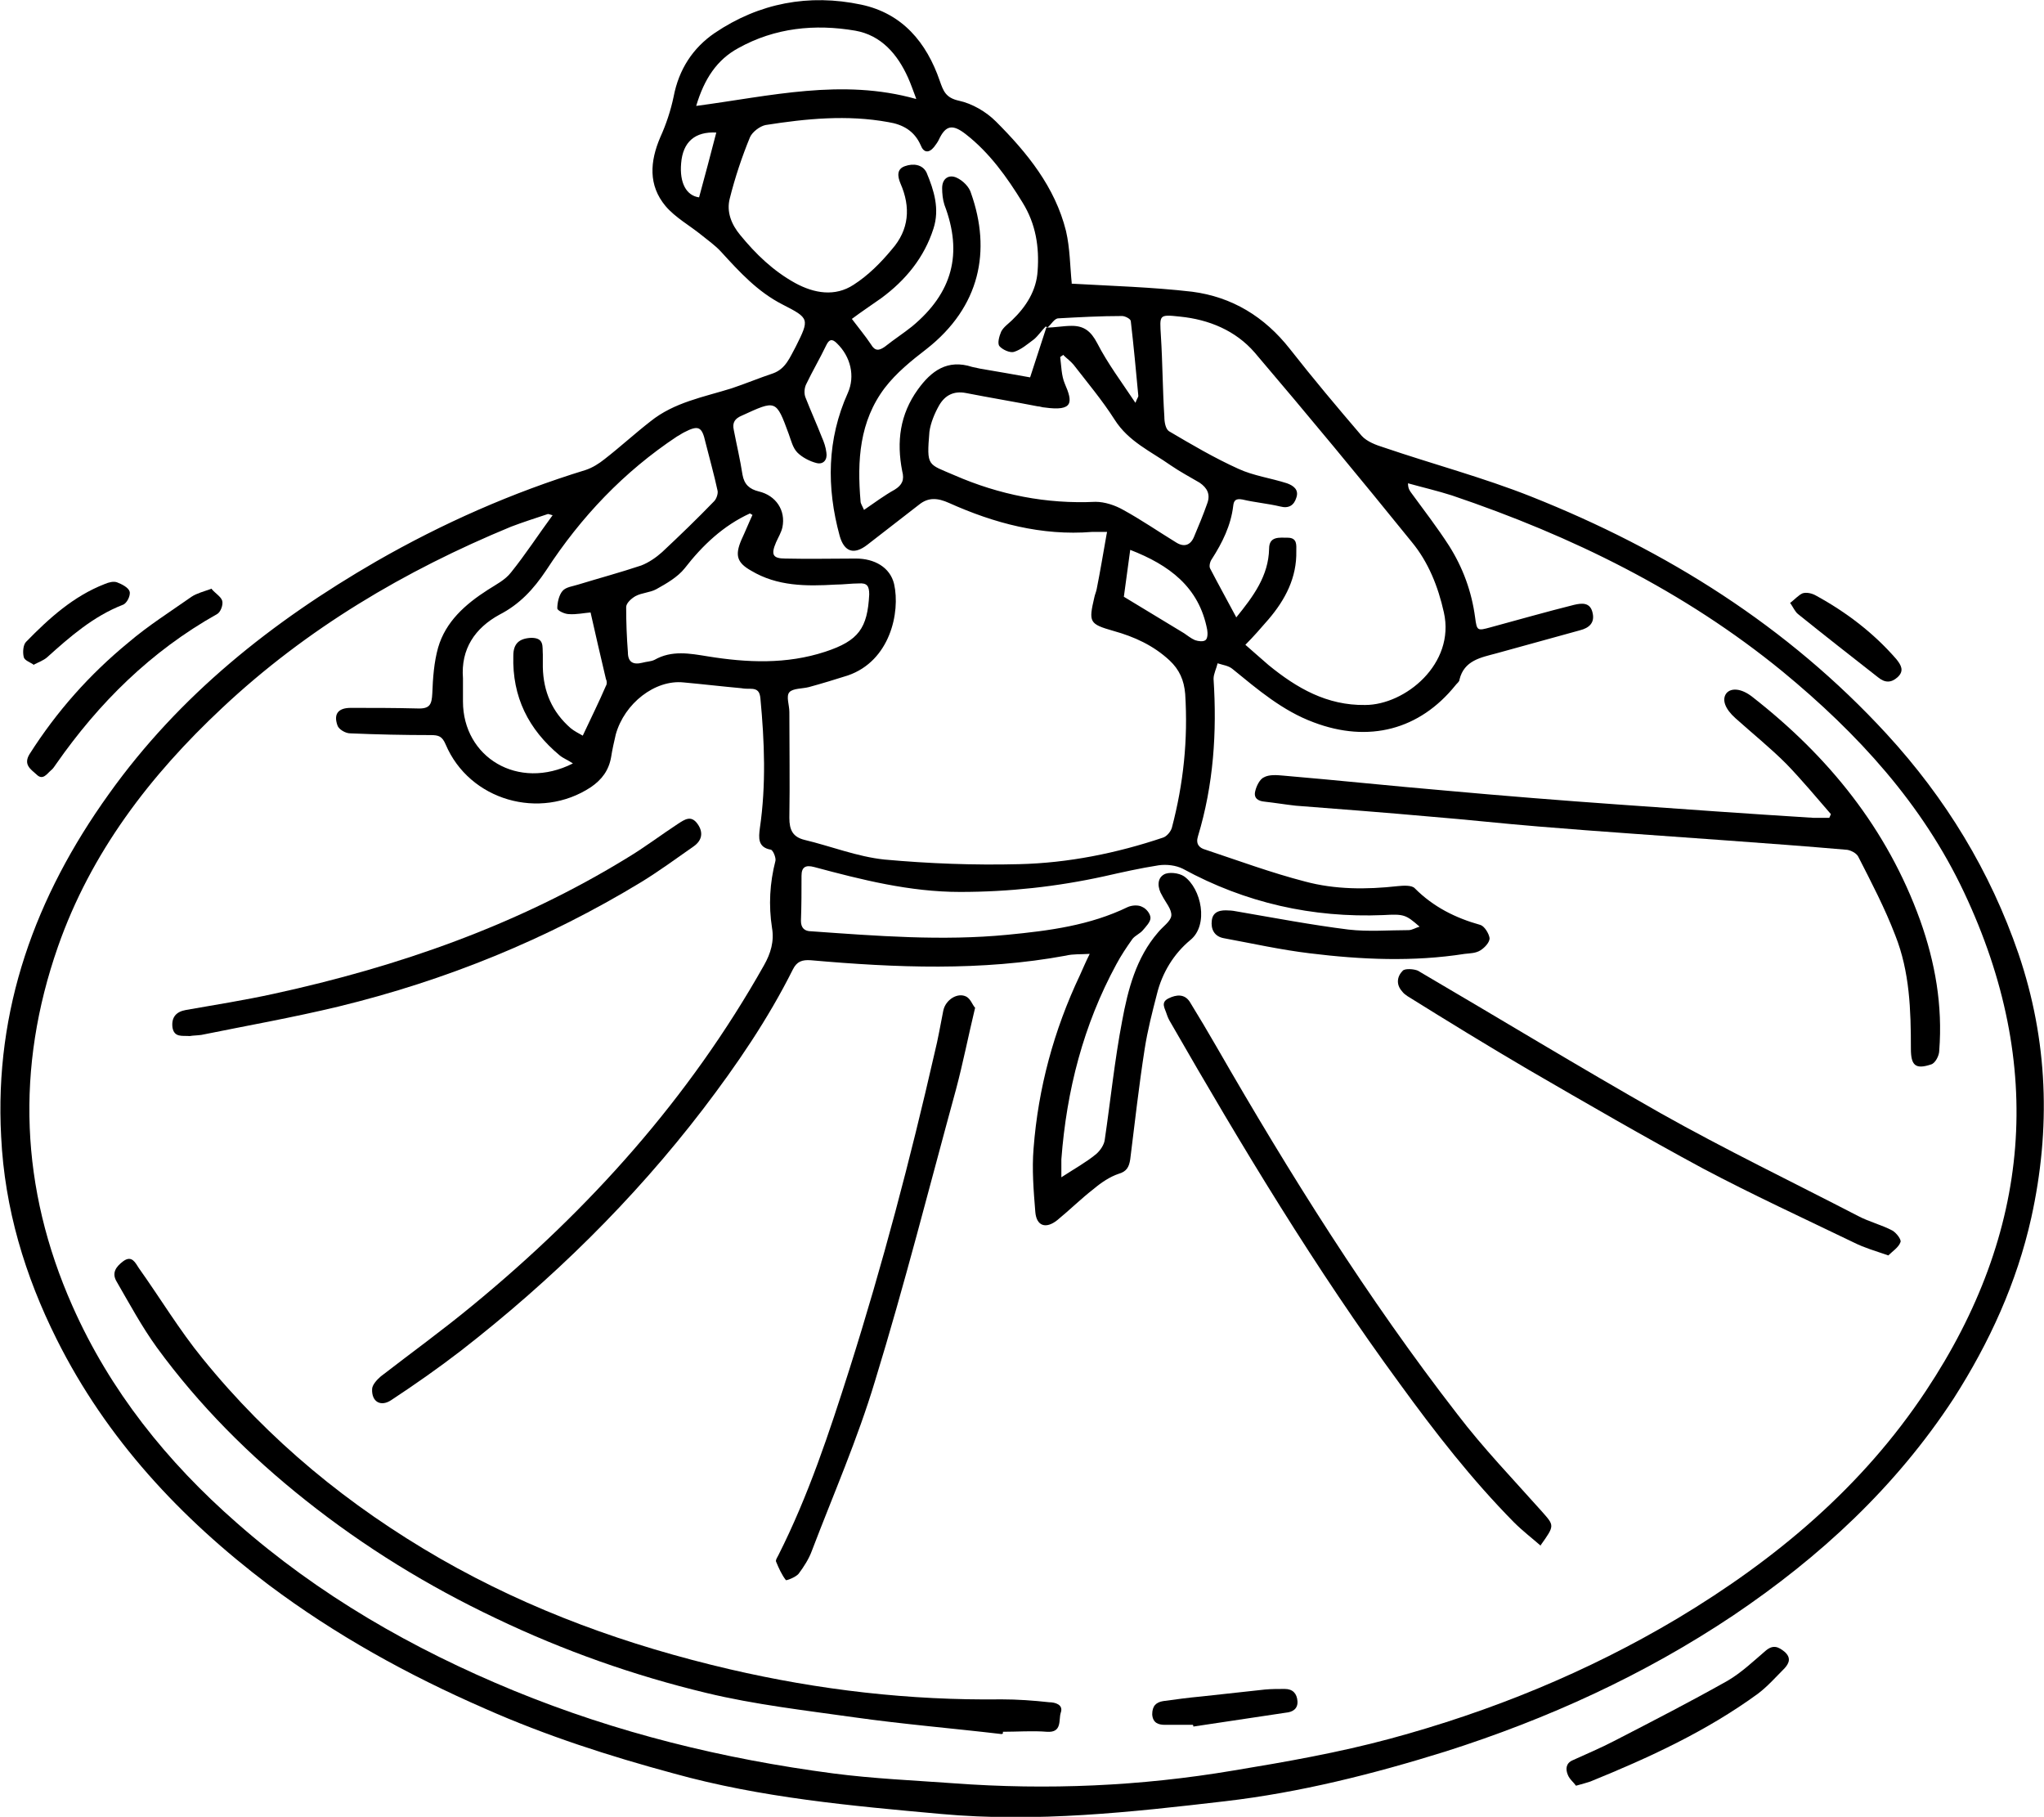 <?xml version="1.0" encoding="UTF-8"?>
<svg id="Layer_1" data-name="Layer 1" xmlns="http://www.w3.org/2000/svg" viewBox="0 0 35.32 31.39">
  <path d="m18.5,4.9c.7.04,1.41.06,2.1.14.69.09,1.25.43,1.69.99.4.51.82,1.01,1.24,1.5.09.1.25.16.38.2.85.29,1.72.52,2.55.85,2.34.93,4.43,2.24,6.14,4.1,1.02,1.11,1.79,2.37,2.28,3.8.51,1.5.56,3.02.22,4.56-.25,1.12-.72,2.15-1.34,3.12-1,1.53-2.31,2.74-3.81,3.75-1.54,1.03-3.21,1.79-4.97,2.35-1.25.39-2.52.71-3.81.86-1.63.19-3.26.37-4.91.22-1.55-.14-3.11-.28-4.62-.7-1.11-.3-2.2-.65-3.26-1.12-1.33-.58-2.58-1.27-3.74-2.14-1.52-1.15-2.8-2.52-3.66-4.24-.55-1.1-.9-2.26-.96-3.5-.12-2.2.59-4.15,1.86-5.92,1.22-1.71,2.82-2.98,4.62-4.02,1.15-.66,2.35-1.19,3.62-1.58.12-.04.23-.11.33-.19.27-.21.52-.44.79-.65.41-.33.92-.42,1.4-.57.24-.08.48-.18.72-.26.22-.08.29-.28.39-.46.24-.48.24-.49-.23-.73-.43-.22-.74-.56-1.06-.91-.1-.11-.23-.2-.34-.29-.21-.17-.45-.3-.62-.5-.3-.36-.27-.77-.09-1.19.1-.22.18-.46.23-.7.09-.47.33-.84.71-1.1.77-.52,1.63-.68,2.53-.49.71.15,1.13.65,1.36,1.32.06.17.1.29.33.34.23.05.47.19.64.36.54.54,1.02,1.13,1.21,1.89.07.3.07.62.1.91Zm-.43.74c-.07.07-.13.16-.2.22-.11.08-.22.18-.35.22-.07.02-.2-.04-.25-.1-.04-.05,0-.18.03-.25.04-.08.13-.14.19-.2.24-.23.42-.51.44-.85.03-.41-.03-.81-.26-1.18-.27-.44-.57-.86-.98-1.18-.23-.18-.35-.16-.47.1-.02.04-.05.08-.08.12-.09.11-.18.1-.23-.03-.11-.25-.31-.36-.56-.4-.71-.13-1.42-.06-2.12.05-.1.02-.23.12-.27.21-.14.34-.26.7-.35,1.06-.06.23.03.45.18.63.27.33.57.62.95.83.33.18.69.24,1.01.03.25-.16.47-.38.66-.61.3-.34.33-.73.15-1.14-.05-.12-.07-.25.08-.3.14-.05.3-.03.37.11.13.31.23.63.12.97-.16.5-.48.89-.9,1.2-.17.12-.35.24-.51.36.12.16.23.29.33.44.07.12.14.11.24.04.15-.12.32-.23.47-.35.7-.58.88-1.26.56-2.1-.03-.09-.04-.2-.04-.29,0-.17.12-.24.25-.18.11.05.22.16.25.27.35.99.16,1.96-.77,2.69-.26.2-.52.41-.72.67-.44.58-.48,1.26-.42,1.96,0,.04.03.08.06.15.19-.13.35-.25.53-.35.13-.08.17-.17.13-.32-.1-.51-.04-.98.27-1.41.23-.32.51-.53.94-.39.04.01.09.02.14.03.29.05.59.1.86.15.1-.31.19-.58.28-.86.15,0,.29-.03.44-.03.21,0,.33.09.44.3.18.35.42.67.66,1.03.03-.08.05-.1.05-.12-.04-.43-.08-.86-.13-1.29,0-.04-.1-.09-.15-.09-.37,0-.74.02-1.1.04-.07,0-.12.1-.19.16Zm-8.53,3.26s-.06-.02-.07-.02c-.21.07-.43.14-.64.22-1.84.76-3.53,1.76-4.99,3.13-1.25,1.17-2.27,2.5-2.84,4.13-.73,2.09-.65,4.17.25,6.2.65,1.47,1.64,2.7,2.84,3.75,1.42,1.25,3.04,2.18,4.79,2.9,1.78.73,3.62,1.18,5.52,1.43.69.09,1.39.12,2.08.17,1.62.12,3.23.05,4.83-.22.91-.15,1.82-.31,2.71-.55,1.74-.47,3.41-1.15,4.97-2.08,1.7-1.02,3.19-2.27,4.29-3.93,1.82-2.74,2.07-5.62.66-8.61-.72-1.53-1.84-2.75-3.14-3.82-1.7-1.39-3.64-2.34-5.71-3.04-.25-.08-.51-.14-.76-.21,0,.09.03.13.06.17.22.3.45.6.65.91.24.38.39.79.45,1.24.03.23.04.23.26.17.48-.13.97-.27,1.45-.39.13-.03.28-.05.32.14.04.17-.06.26-.22.3-.48.13-.97.27-1.45.4-.26.07-.55.12-.63.45,0,.04-.05.07-.07.1-.62.77-1.5,1-2.45.64-.54-.2-.97-.57-1.4-.92-.07-.06-.17-.07-.26-.1-.02.09-.07.18-.07.27.06.92,0,1.83-.27,2.72-.04.13.02.2.13.23.57.19,1.14.4,1.72.55.52.14,1.06.14,1.6.08.1-.01.25-.02.3.04.32.32.7.51,1.13.63.07.02.15.15.16.23,0,.07-.08.16-.16.21-.08.05-.18.05-.27.06-.89.14-1.79.1-2.68-.01-.5-.06-.99-.17-1.48-.26-.17-.03-.23-.16-.21-.31.02-.16.16-.18.29-.17.05,0,.11.01.16.02.64.11,1.27.23,1.91.31.34.04.7.01,1.04.01.06,0,.12-.04.19-.06-.24-.21-.27-.22-.63-.2-1.22.05-2.38-.21-3.46-.8-.12-.06-.28-.08-.42-.06-.32.05-.63.12-.94.19-.82.18-1.65.27-2.49.27-.87,0-1.7-.21-2.52-.43-.15-.04-.22,0-.22.15,0,.26,0,.52-.01.78,0,.12.06.18.18.18,1.13.08,2.26.17,3.39.06.72-.07,1.42-.16,2.08-.48.07-.03.18-.04.25,0,.07.03.14.12.14.19,0,.07-.08.15-.13.21-.05.06-.13.09-.18.15-.1.14-.2.29-.28.44-.57,1.05-.86,2.18-.95,3.37,0,.09,0,.19,0,.31.23-.15.43-.26.6-.4.07-.06.14-.16.15-.25.1-.68.17-1.37.3-2.05.1-.54.24-1.09.62-1.53.08-.1.22-.19.23-.29.01-.11-.1-.23-.16-.35-.08-.13-.09-.29.03-.36.08-.05.26-.03.35.03.3.21.43.84.11,1.1-.29.24-.49.57-.58.94-.08.31-.16.62-.21.94-.1.64-.17,1.27-.25,1.91-.02.13-.06.21-.2.25-.15.05-.3.15-.43.26-.22.17-.41.36-.63.54-.2.16-.36.1-.38-.14-.03-.37-.06-.74-.03-1.1.08-1.04.35-2.04.8-2.99.05-.11.1-.23.17-.37-.16.01-.29,0-.41.03-1.46.27-2.94.21-4.41.08-.15-.01-.24.02-.31.16-.43.86-.97,1.65-1.55,2.41-1.21,1.58-2.62,2.96-4.19,4.18-.39.3-.79.58-1.2.85-.18.12-.34.03-.33-.19,0-.07.08-.16.15-.22.53-.41,1.07-.8,1.59-1.23,2.02-1.66,3.74-3.58,5.03-5.87.12-.21.18-.42.14-.65-.06-.39-.04-.77.06-1.16.01-.05-.04-.18-.08-.19-.23-.04-.21-.21-.19-.37.11-.75.08-1.5.01-2.24-.01-.12-.05-.17-.17-.17-.05,0-.11,0-.16-.01-.33-.03-.67-.07-1-.1-.49-.05-1.02.36-1.17.9-.03.13-.06.26-.08.39-.04.23-.16.39-.35.52-.88.58-2.1.23-2.51-.74-.06-.14-.12-.16-.26-.16-.46,0-.92-.01-1.39-.03-.08,0-.2-.07-.22-.14-.07-.2.02-.3.23-.3.38,0,.76,0,1.15.01.22.01.25-.07.26-.26.01-.27.03-.54.1-.79.13-.45.47-.75.86-1,.14-.09.3-.17.4-.3.25-.31.47-.65.72-.99Zm9.59.29c-.12,0-.19,0-.26,0-.87.07-1.69-.15-2.47-.5-.2-.09-.36-.1-.52.03-.3.23-.59.46-.89.69-.23.18-.4.13-.48-.15-.23-.84-.22-1.67.14-2.47.13-.29.05-.63-.19-.86-.08-.08-.13-.07-.18.03-.11.23-.24.45-.35.68-.03.06-.04.16-.01.23.09.23.19.45.28.68.04.09.07.18.08.27.02.12-.05.21-.17.18-.12-.03-.25-.1-.33-.18-.08-.08-.11-.21-.15-.32-.22-.6-.22-.59-.81-.32-.12.05-.17.12-.14.25.05.26.11.51.15.77.03.17.12.25.28.29.3.07.47.33.41.62-.02.09-.07.17-.11.26-.09.21-.06.28.16.28.41.01.81,0,1.22,0,.32,0,.59.15.66.44.11.49-.07,1.33-.8,1.58-.22.07-.45.14-.67.2-.11.03-.28.02-.34.09-.06.07,0,.22,0,.34,0,.61.01,1.22,0,1.83,0,.21.06.33.26.38.46.11.91.29,1.38.34.77.07,1.55.1,2.33.08.85-.02,1.69-.19,2.49-.46.06-.02.13-.1.15-.17.2-.76.28-1.52.23-2.31-.02-.24-.1-.42-.27-.58-.28-.26-.61-.41-.97-.51-.42-.12-.43-.15-.33-.58.01-.05.03-.09.04-.14.06-.3.11-.6.17-.94Zm2.23,1.48c.3-.37.56-.72.57-1.19,0-.22.18-.19.32-.19.17,0,.15.13.15.23.01.46-.19.84-.48,1.18-.13.15-.26.3-.4.44.14.12.27.24.4.35.49.4,1.01.7,1.67.69.69,0,1.56-.71,1.36-1.6-.1-.45-.27-.87-.55-1.21-.89-1.1-1.8-2.2-2.72-3.28-.33-.38-.79-.57-1.29-.62-.37-.04-.35-.03-.33.33.03.47.03.94.06,1.4,0,.09.02.21.08.25.39.23.78.46,1.2.65.26.12.56.16.84.25.11.04.21.11.16.25-.04.13-.13.19-.28.15-.21-.05-.44-.07-.65-.12-.11-.02-.15.01-.16.11-.04.34-.19.64-.37.92-.03.04-.05.12-.03.16.14.27.29.54.45.84Zm-11.14-.09c-.13.01-.26.04-.39.03-.07,0-.2-.06-.2-.1,0-.1.03-.23.09-.3.06-.07.18-.08.27-.11.36-.11.73-.21,1.09-.33.13-.05.26-.14.36-.23.31-.29.61-.58.9-.88.04-.04.07-.13.06-.18-.06-.28-.14-.56-.21-.84-.06-.27-.12-.3-.37-.17-.04.02-.08.05-.12.07-.92.61-1.66,1.39-2.26,2.31-.22.33-.46.59-.81.77-.42.23-.67.59-.63,1.1,0,.13,0,.27,0,.4,0,.96.95,1.55,1.9,1.07-.09-.06-.17-.09-.23-.14-.54-.45-.82-1.01-.8-1.72,0-.21.1-.3.31-.31.23,0,.19.15.2.29,0,.07,0,.15,0,.22.01.42.16.77.48,1.05.06.05.14.09.21.13.14-.3.28-.58.4-.86.02-.03.02-.08,0-.12-.09-.38-.18-.77-.27-1.17Zm8.16-4.45s-.04.02-.06.04c.02.15.02.32.08.46.14.32.15.48-.35.41-.04,0-.08-.02-.12-.02-.41-.08-.83-.15-1.24-.23-.21-.04-.36.04-.46.21-.08.14-.15.31-.17.46-.05.61-.03.55.43.75.78.34,1.59.5,2.44.46.16,0,.34.06.48.14.31.17.6.37.91.56.14.09.25.05.31-.09.08-.19.16-.38.23-.58.06-.16,0-.27-.13-.36-.17-.1-.34-.19-.5-.3-.34-.24-.73-.41-.97-.79-.21-.33-.47-.64-.71-.95-.05-.06-.12-.11-.17-.16Zm-5.37,2.77s-.04-.02-.05-.03c-.46.21-.82.55-1.13.95-.12.15-.31.26-.49.36-.11.06-.25.06-.36.12-.07.04-.16.12-.16.19,0,.26.01.52.03.78,0,.17.09.22.25.18.07-.02.15-.02.21-.05.3-.17.61-.11.92-.06.68.11,1.36.14,2.03-.08.58-.19.73-.41.76-.99,0-.15-.04-.2-.18-.19-.13,0-.27.02-.4.02-.51.03-1.01.03-1.46-.24-.25-.14-.28-.27-.17-.53.07-.15.13-.3.2-.45Zm2.82-7.2c-.05-.13-.09-.25-.14-.36-.18-.4-.46-.73-.91-.81-.7-.12-1.39-.05-2.02.3-.37.2-.59.53-.73,1,1.28-.17,2.52-.48,3.8-.12Zm3.59,8.61c.38.23.71.43,1.04.63.06.04.12.09.19.12.06.02.14.03.18,0,.04-.03.04-.12.03-.18-.14-.74-.66-1.12-1.33-1.38-.04.3-.08.58-.11.81ZM12.38,2.29c-.37-.02-.58.16-.61.53-.03.34.09.56.31.59.1-.37.2-.74.3-1.13Z"/>
  <path d="m3.66,10.18c.06.07.16.13.18.2.02.07-.03.2-.09.23-1.14.64-2.04,1.53-2.78,2.59-.03.04-.05.08-.09.11-.07.06-.14.18-.25.07-.1-.09-.23-.17-.12-.35.47-.74,1.04-1.38,1.71-1.93.34-.29.72-.53,1.09-.79.09-.06.21-.09.35-.14Z"/>
  <path d="m27.23,30.85c-.04-.06-.11-.11-.14-.19-.04-.1-.03-.2.09-.25.24-.11.48-.21.71-.33.66-.34,1.32-.68,1.96-1.04.24-.14.45-.34.66-.52.13-.11.22-.07.33.02.11.1.08.19,0,.28-.15.15-.29.31-.46.44-.89.65-1.89,1.11-2.9,1.52-.06.02-.13.04-.24.07Z"/>
  <path d="m30.93,10.42c.09-.07.15-.14.22-.17.07-.02.16,0,.23.04.53.29,1,.65,1.39,1.1.08.1.14.2.02.31-.11.1-.22.1-.34,0-.46-.36-.92-.72-1.38-1.09-.05-.04-.08-.11-.14-.2Z"/>
  <path d="m.59,11.49c-.07-.05-.17-.08-.18-.14-.02-.08-.01-.21.04-.26.4-.41.82-.79,1.36-1,.07-.03.15-.05.21-.03.08.03.2.09.22.16.02.07-.05.21-.12.23-.51.2-.91.55-1.31.91-.06.05-.14.08-.22.12Z"/>
  <path d="m17.31,29.96c-.85-.1-1.7-.17-2.55-.29-.85-.12-1.72-.22-2.55-.42-1.25-.3-2.47-.73-3.64-1.29-1.18-.56-2.27-1.23-3.29-2.04-.97-.77-1.84-1.64-2.57-2.64-.26-.36-.47-.75-.69-1.13-.1-.16-.01-.27.11-.36.15-.11.21.03.27.12.37.52.7,1.07,1.1,1.56,1.15,1.42,2.53,2.55,4.11,3.46,1.57.9,3.24,1.5,5,1.91,1.55.36,3.11.54,4.7.52.27,0,.55.02.82.05.1,0,.25.04.2.18-.04.12.03.35-.24.33-.25-.02-.51,0-.76,0,0,.01,0,.02,0,.03Z"/>
  <path d="m31.65,14.08c-.26-.3-.51-.6-.78-.88-.28-.28-.59-.53-.88-.79-.18-.16-.24-.32-.16-.43.08-.1.26-.09.45.06,1.32,1.03,2.33,2.28,2.9,3.86.26.73.39,1.47.33,2.25,0,.09-.07.22-.14.24-.27.09-.35.02-.35-.27,0-.67-.02-1.33-.27-1.96-.18-.47-.41-.91-.64-1.36-.03-.06-.14-.12-.22-.12-.69-.06-1.37-.11-2.06-.16-1.08-.08-2.16-.15-3.24-.24-.62-.05-1.24-.12-1.86-.17-.78-.07-1.56-.13-2.34-.19-.18-.02-.36-.05-.54-.07-.11-.01-.19-.06-.16-.18.02-.09.08-.21.15-.24.09-.05.22-.04.33-.03.94.08,1.88.18,2.82.26.99.09,1.99.17,2.98.24,1.12.08,2.24.16,3.37.23.09,0,.18,0,.27,0l.03-.07Z"/>
  <path d="m26.64,26.72c-.16-.14-.33-.27-.48-.42-.73-.74-1.36-1.55-1.97-2.39-1.46-1.99-2.73-4.1-3.96-6.24-.03-.05-.05-.09-.07-.15-.03-.1-.11-.2.03-.27.14-.07.28-.08.37.06.16.26.32.53.47.79,1.26,2.19,2.6,4.33,4.15,6.33.45.59.97,1.13,1.46,1.68.22.25.23.24-.02.59Z"/>
  <path d="m16.85,17.41c-.12.5-.21.96-.33,1.41-.46,1.68-.89,3.38-1.4,5.04-.3,1-.72,1.96-1.09,2.93-.05.14-.14.28-.23.4-.05.06-.21.12-.22.11-.07-.09-.12-.2-.17-.32-.01-.03.02-.07.04-.11.52-1.03.88-2.12,1.23-3.22.57-1.8,1.05-3.62,1.47-5.46.06-.24.1-.48.15-.73.04-.19.25-.32.4-.24.07.04.1.13.14.18Z"/>
  <path d="m3.28,17.9c-.13-.01-.27.03-.3-.15-.02-.17.06-.27.23-.3.51-.09,1.02-.17,1.52-.28,2.16-.47,4.22-1.19,6.11-2.35.3-.18.59-.4.88-.59.11-.07.22-.15.33,0,.11.15.08.29-.06.39-.3.21-.6.43-.91.62-1.63.99-3.38,1.7-5.23,2.15-.79.19-1.58.33-2.37.49-.07.01-.15.01-.2.02Z"/>
  <path d="m32.63,21.69c-.23-.08-.41-.13-.59-.22-.87-.42-1.76-.83-2.61-1.28-1.02-.55-2.02-1.13-3.02-1.71-.7-.41-1.4-.84-2.09-1.27-.03-.02-.07-.05-.09-.08-.11-.12-.09-.26.01-.36.04-.04.19-.03.26,0,1.4.82,2.78,1.66,4.19,2.46,1.12.63,2.28,1.19,3.42,1.78.19.1.4.15.59.25.07.04.16.16.14.2-.03.09-.14.16-.21.23Z"/>
  <path d="m20.61,29.8c-.16,0-.32,0-.48,0-.11,0-.21-.03-.22-.18,0-.15.07-.21.19-.23.22-.03.44-.06.66-.08.37-.04.73-.08,1.1-.12.11-.01.23-.01.34-.01.14,0,.21.08.22.21.01.13-.08.19-.2.2-.53.08-1.07.16-1.6.24,0,0,0-.01,0-.02Z"/>
</svg>